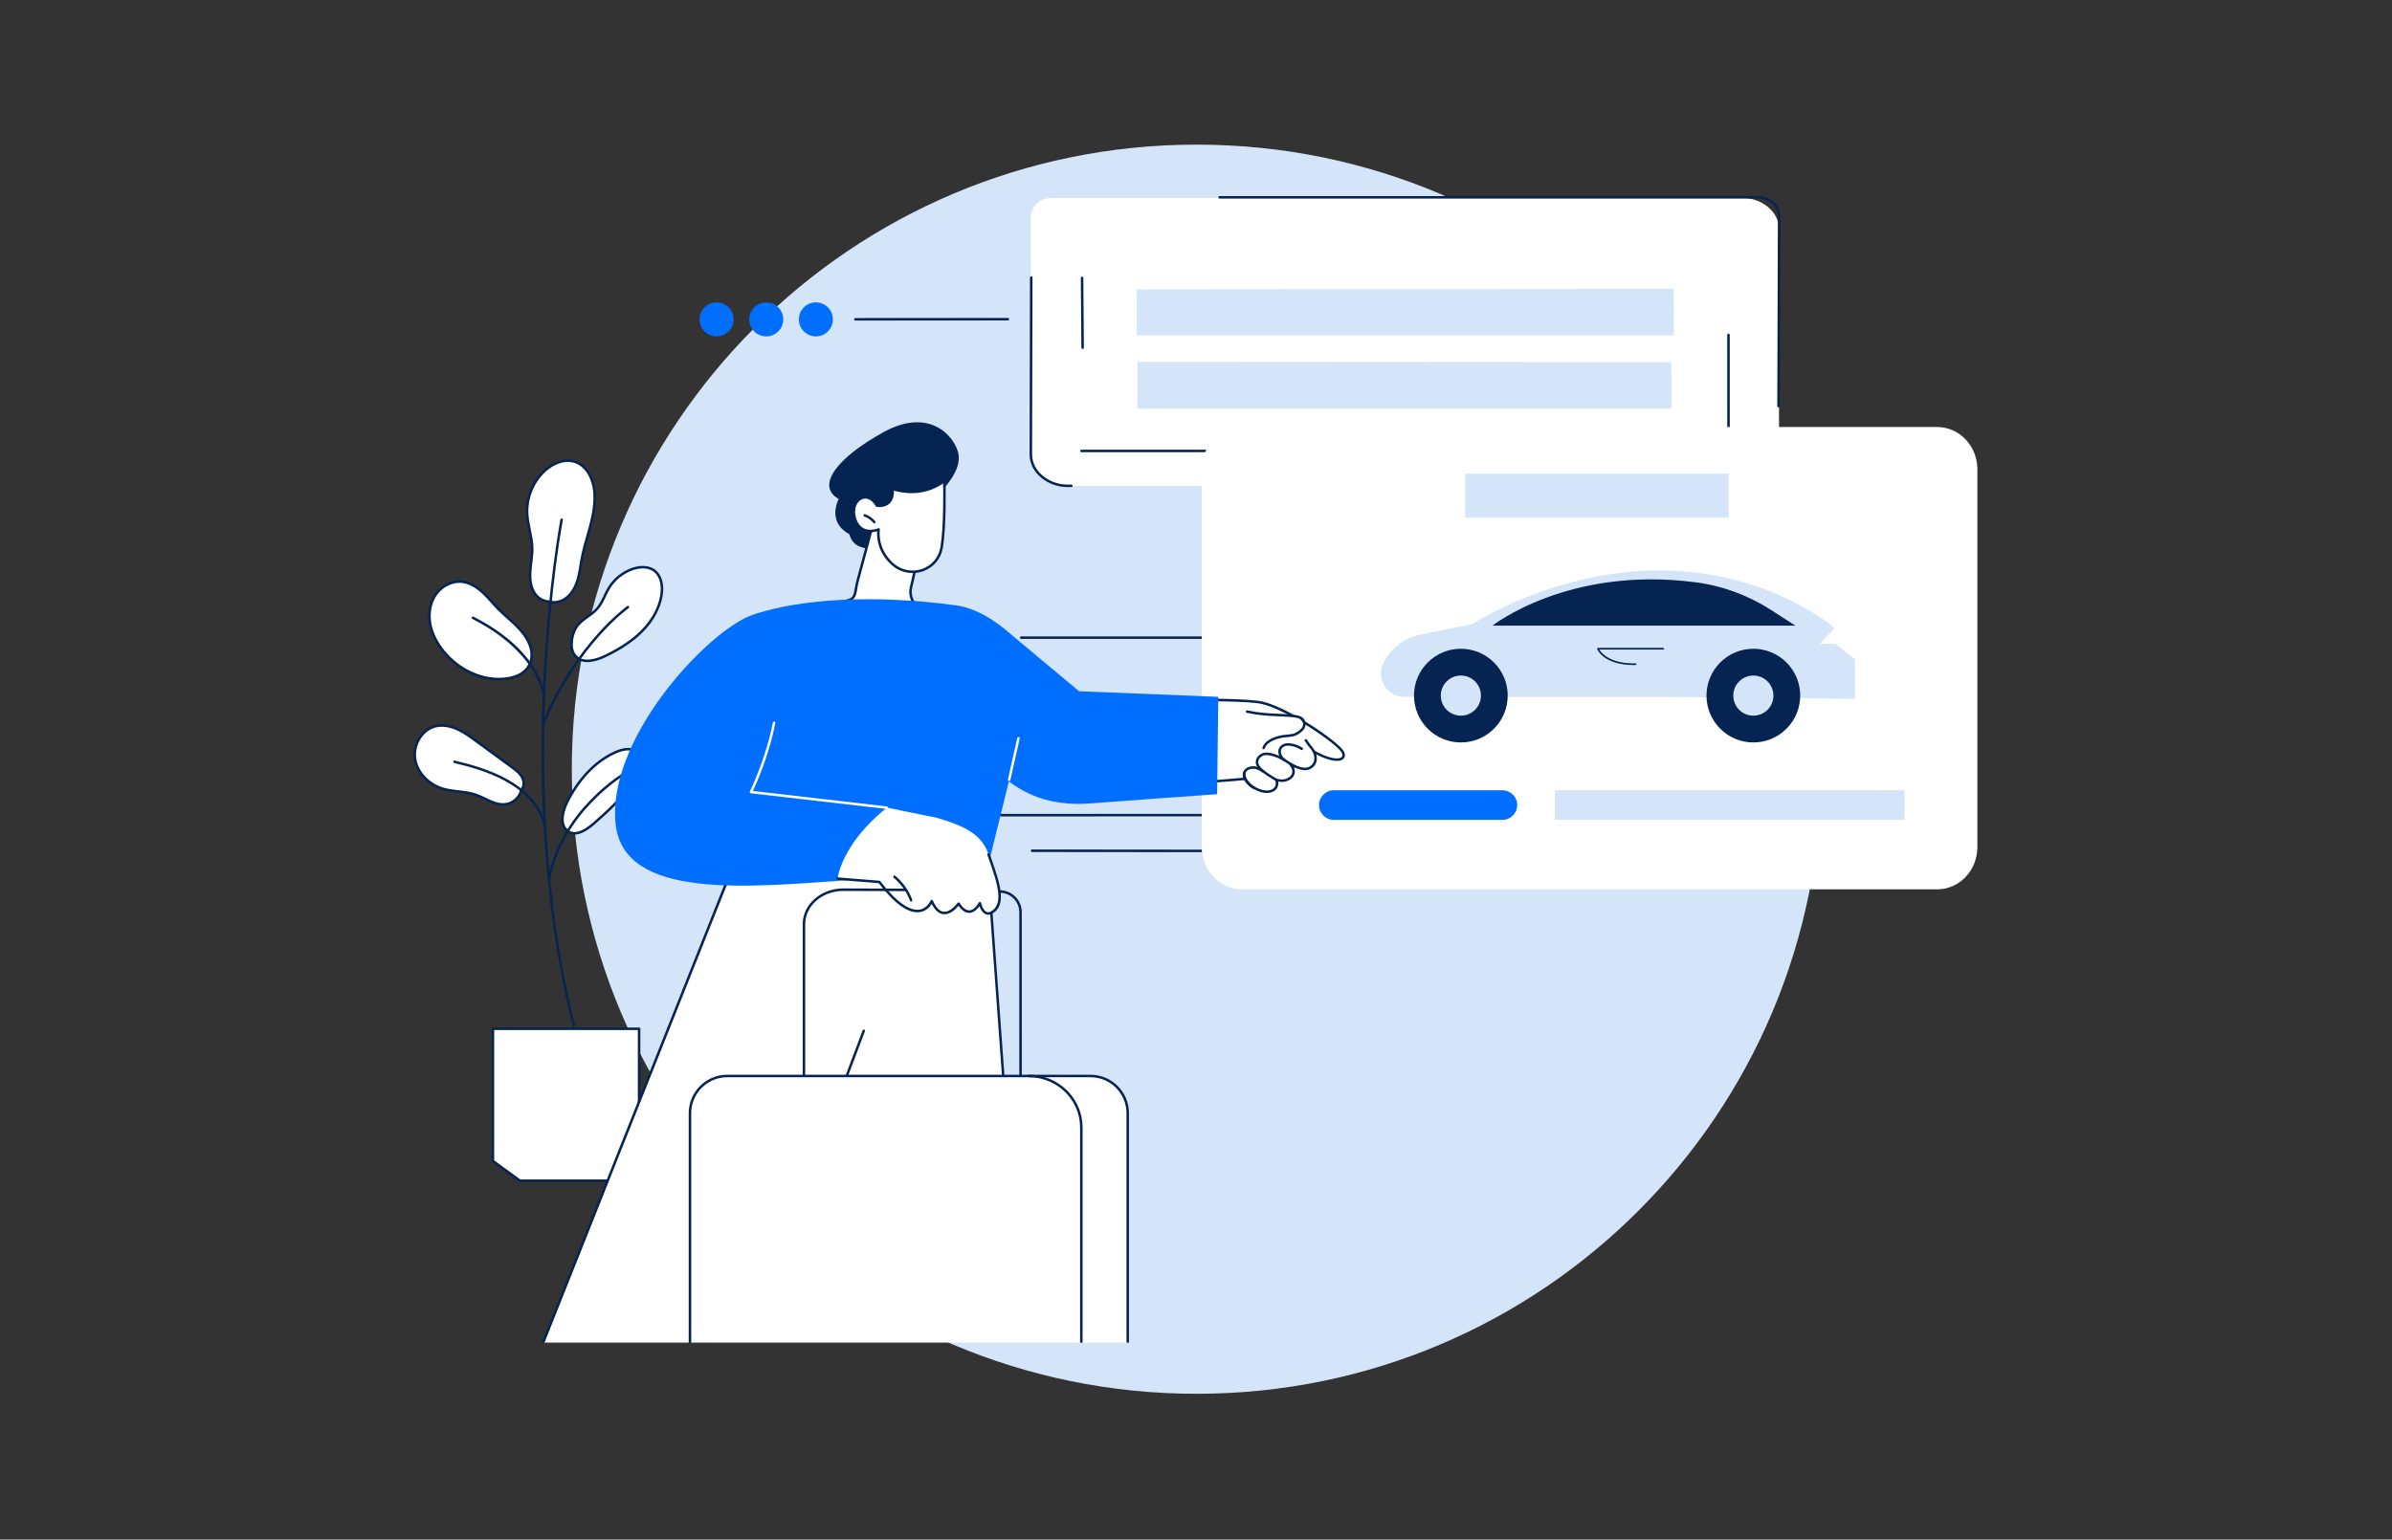 <?xml version="1.0" encoding="UTF-8"?>
<svg xmlns="http://www.w3.org/2000/svg" width="2100" height="1352" viewBox="0 0 2100 1352" fill="none">
  <rect x="0" y="0" width="2100" height="1352" fill="#333333" stroke="none"/>
  <path d="M1050.5 1224C1353.43 1224 1599 978.428 1599 675.5C1599 372.572 1353.43 127 1050.5 127C747.572 127 502 372.572 502 675.5C502 978.428 747.572 1224 1050.5 1224Z" fill="#D4E4F9"></path>
  <path d="M561.091 903.518H432.778V1019.68L456.464 1036.91H537.406L561.091 1019.68V903.518Z" fill="white"></path>
  <path d="M537.395 1037.96H456.453C456.222 1037.96 455.99 1037.88 455.803 1037.75L432.117 1020.51C431.831 1020.3 431.666 1019.97 431.666 1019.62V903.468C431.666 902.862 432.161 902.366 432.768 902.366H561.081C561.687 902.366 562.183 902.862 562.183 903.468V1019.62C562.183 1019.97 562.018 1020.3 561.731 1020.51L538.046 1037.75C537.858 1037.88 537.627 1037.96 537.395 1037.96ZM456.817 1035.75H537.043L559.979 1019.06V904.57H433.87V1019.06L456.806 1035.75H456.817Z" fill="#052451"></path>
  <path d="M521.867 431.955C520.875 420.779 515.122 408.822 504.398 405.504C495.151 402.639 485.022 407.157 477.968 413.77C467.762 423.347 462.064 437.543 462.814 451.517C463.354 461.546 467.024 471.234 467.255 481.274C467.421 488.306 465.889 495.271 465.492 502.291C465.095 509.312 465.988 516.828 470.341 522.361C473.031 525.777 477.34 528.07 481.595 528.356C486.444 529.844 492.142 528.709 496.396 525.744C501.819 521.964 505.159 515.803 507.065 509.477C508.983 503.151 509.655 496.527 510.901 490.036C514.648 470.595 523.62 451.683 521.867 431.955Z" fill="white"></path>
  <path d="M486.085 530.039C484.476 530.039 482.889 529.819 481.39 529.378C476.86 529.036 472.308 526.589 469.465 522.975C465.585 518.037 463.877 511.039 464.384 502.167C464.549 499.323 464.891 496.458 465.232 493.681C465.728 489.592 466.246 485.371 466.147 481.238C466.026 476.08 464.957 470.889 463.921 465.863C462.962 461.201 461.97 456.385 461.705 451.525C460.923 437.176 466.72 422.749 477.202 412.918C483.804 406.724 494.495 401.236 504.712 404.399C516.703 408.113 522.026 421.481 522.952 431.808C524.143 445.232 520.406 458.424 516.78 471.187C515.017 477.402 513.198 483.828 511.964 490.187C511.567 492.226 511.225 494.32 510.895 496.337C510.167 500.767 509.418 505.341 508.095 509.738C505.803 517.299 501.967 523.129 496.997 526.6C493.745 528.86 489.843 530.061 486.063 530.061L486.085 530.039ZM498.518 405.644C491.001 405.644 483.66 409.865 478.723 414.494C468.704 423.884 463.171 437.671 463.921 451.382C464.174 456.077 465.155 460.816 466.092 465.4C467.15 470.525 468.23 475.815 468.363 481.172C468.462 485.47 467.933 489.779 467.426 493.934C467.095 496.667 466.742 499.5 466.588 502.277C466.114 510.598 467.668 517.1 471.206 521.597C473.697 524.771 477.709 526.898 481.677 527.174C481.765 527.174 481.842 527.196 481.93 527.218C486.339 528.573 491.651 527.636 495.773 524.76C501.537 520.748 504.524 514.014 506.023 509.077C507.313 504.823 508.051 500.315 508.756 495.962C509.087 493.923 509.44 491.818 509.837 489.746C511.082 483.288 512.912 476.818 514.697 470.558C518.268 457.994 521.949 445 520.792 431.974C519.932 422.33 515.05 409.865 504.094 406.482C502.254 405.909 500.391 405.655 498.54 405.655L498.518 405.644Z" fill="#052451"></path>
  <path d="M503.837 901.991C503.341 901.991 502.9 901.661 502.768 901.154C474.663 789.709 473.23 674.671 476.966 597.799C481.022 514.502 491.857 456.795 491.967 456.222C492.077 455.627 492.661 455.23 493.256 455.341C493.852 455.451 494.248 456.035 494.138 456.63C494.028 457.203 483.216 514.788 479.171 597.942C475.434 674.66 476.878 789.444 504.906 900.614C505.049 901.209 504.697 901.804 504.102 901.947C504.013 901.969 503.925 901.98 503.826 901.98L503.837 901.991Z" fill="#052451"></path>
  <path d="M574.545 501.235C569.2 497.201 561.661 497.532 555.323 499.692C546.716 502.635 539.21 508.696 534.515 516.477C530.977 522.351 528.96 529.184 524.474 534.375C519.47 540.172 511.898 543.313 507.071 549.254C502.255 555.183 499.455 568.122 504.283 574.966C510.763 584.135 524.176 579.694 532.145 575.759C543.354 570.227 554.199 563.68 563.083 554.896C571.966 546.113 578.799 534.893 580.75 522.561C581.974 514.868 580.75 505.919 574.545 501.235Z" fill="white"></path>
  <path d="M515.611 581.463C510.916 581.463 506.474 579.942 503.377 575.567C497.943 567.874 501.426 554.417 506.21 548.521C508.789 545.347 512.117 542.944 515.335 540.63C518.267 538.514 521.298 536.332 523.635 533.621C526.324 530.513 528.076 526.821 529.928 522.919C531.041 520.572 532.198 518.147 533.565 515.877C538.36 507.919 546.163 501.626 554.958 498.618C562.827 495.929 570.201 496.546 575.205 500.315C580.903 504.613 583.383 512.978 581.84 522.699C579.481 537.555 570.763 548.808 563.852 555.641C556.071 563.344 546.152 570.034 532.628 576.713C528.176 578.906 521.695 581.463 515.611 581.463ZM564.37 499.169C560.755 499.169 557.482 500.084 555.685 500.701C547.375 503.544 540.002 509.495 535.472 517.012C534.16 519.194 533.025 521.564 531.934 523.867C530.093 527.735 528.198 531.725 525.31 535.064C522.797 537.974 519.667 540.233 516.636 542.415C513.385 544.752 510.321 546.967 507.929 549.91C503.631 555.2 500.589 567.775 505.185 574.288C511.335 583.006 524.417 578.311 531.658 574.729C544.961 568.161 554.704 561.603 562.309 554.065C568.977 547.463 577.409 536.596 579.668 522.335C581.079 513.441 578.919 505.859 573.882 502.056C570.961 499.852 567.533 499.158 564.37 499.158V499.169Z" fill="#052451"></path>
  <path d="M477.428 635.511C477.285 635.511 477.142 635.489 477.009 635.423C476.447 635.191 476.183 634.541 476.414 633.979C505.203 564.822 550.204 532.552 550.656 532.233C551.152 531.88 551.835 532.001 552.188 532.497C552.54 532.993 552.419 533.687 551.923 534.029C551.471 534.349 506.977 566.288 478.442 634.817C478.266 635.235 477.858 635.5 477.428 635.5V635.511Z" fill="#052451"></path>
  <path d="M497.517 705.256C506.577 686.652 520.608 669.79 539.388 661.094C543.235 659.309 547.357 657.865 551.589 657.942C555.833 658.009 560.219 659.827 562.512 663.398C566.557 669.68 562.732 677.957 558.434 684.073C548.051 698.864 534.859 711.45 521.225 723.308C515.857 727.981 506.191 735.2 498.818 730.141C490.673 724.565 494.068 712.331 497.506 705.267L497.517 705.256Z" fill="white"></path>
  <path d="M504.442 732.925C502.16 732.925 500.077 732.285 498.214 731.007C490.213 725.53 492.109 713.847 496.539 704.733C506.69 683.881 521.757 668.011 538.939 660.053C542.301 658.488 546.787 656.703 551.625 656.791C556.618 656.879 561.148 659.161 563.462 662.743C567.915 669.675 563.694 678.481 559.362 684.652C548.407 700.258 534.31 713.351 521.977 724.086C515.232 729.96 509.357 732.914 504.442 732.914V732.925ZM498.523 705.703C497.134 708.568 490.632 723.138 499.46 729.189C504.398 732.572 511.484 730.302 520.522 722.433C532.756 711.775 546.72 698.804 557.544 683.396C561.489 677.786 565.391 669.851 561.599 663.944C559.682 660.968 555.846 659.073 551.581 658.995C548.175 658.94 544.538 659.877 539.854 662.048C523.123 669.796 508.443 685.303 498.512 705.692L498.523 705.703Z" fill="#052451"></path>
  <path d="M481.957 773.941C481.891 773.941 481.836 773.941 481.77 773.919C481.174 773.82 480.767 773.247 480.877 772.641C491.557 711.309 548.042 678.168 548.616 677.838C549.145 677.529 549.817 677.716 550.125 678.245C550.434 678.774 550.247 679.447 549.718 679.755C549.156 680.075 493.541 712.73 483.048 773.026C482.96 773.566 482.486 773.941 481.968 773.941H481.957Z" fill="#052451"></path>
  <path d="M458.577 683.128C456.659 679.193 452.989 676.449 449.462 673.87C438.804 666.067 428.135 658.264 417.477 650.461C412.253 646.637 406.974 642.78 401.044 640.19C395.115 637.589 388.392 636.321 382.109 637.886C369.919 640.917 362.27 654.859 364.497 667.213C366.723 679.568 377.282 689.454 389.372 692.893C398.531 695.494 408.44 694.865 417.455 697.929C426.416 700.982 434.814 707.683 444.172 706.283C449.726 705.457 454.708 701.522 456.813 696.32C457.133 695.527 457.375 694.7 457.563 693.862C460.076 691.173 460.252 686.566 458.577 683.139V683.128Z" fill="white"></path>
  <path d="M441.617 707.523C435.897 707.523 430.519 704.955 425.305 702.464C422.627 701.186 419.861 699.863 417.105 698.926C412.399 697.328 407.307 696.733 402.381 696.171C397.983 695.664 393.431 695.146 389.078 693.901C375.918 690.165 365.613 679.496 363.419 667.362C360.984 653.872 369.426 639.854 381.847 636.768C389.353 634.905 396.671 637.021 401.488 639.137C407.55 641.793 412.928 645.728 418.13 649.53L450.115 672.939C453.576 675.474 457.488 678.339 459.571 682.604C461.5 686.572 461.07 691.443 458.58 694.342C458.381 695.168 458.139 695.951 457.841 696.678C455.593 702.255 450.291 706.432 444.34 707.314C443.425 707.446 442.51 707.512 441.617 707.512V707.523ZM387.865 638.244C386.069 638.244 384.228 638.443 382.387 638.895C371.245 641.672 363.397 654.787 365.602 666.965C367.641 678.295 377.329 688.269 389.684 691.774C393.861 692.964 398.325 693.471 402.634 693.967C407.682 694.551 412.895 695.146 417.822 696.821C420.698 697.802 423.52 699.147 426.253 700.458C432.26 703.324 437.925 706.035 444.02 705.131C449.211 704.36 453.84 700.712 455.802 695.841C456.089 695.146 456.32 694.375 456.497 693.559C456.541 693.361 456.629 693.184 456.772 693.041C458.822 690.859 459.175 686.781 457.599 683.552C455.758 679.772 452.077 677.072 448.825 674.691L416.841 651.282C411.738 647.546 406.47 643.689 400.617 641.132C397.322 639.688 392.781 638.233 387.876 638.233L387.865 638.244Z" fill="#052451"></path>
  <path d="M478.285 726.204C477.789 726.204 477.337 725.862 477.216 725.355C471.143 699.588 445.948 681.282 402.336 670.966C398.302 670.008 397.971 669.931 397.949 668.928C397.949 668.321 398.423 667.814 399.04 667.814H399.051C399.305 667.814 399.547 667.903 399.735 668.046C400.165 668.189 401.465 668.498 402.843 668.828C447.326 679.353 473.072 698.211 479.366 724.86C479.509 725.455 479.134 726.05 478.55 726.182C478.462 726.204 478.385 726.215 478.296 726.215L478.285 726.204Z" fill="#052451"></path>
  <path d="M466.265 570.259C464.535 562.721 459.796 556.196 454.406 550.642C449.005 545.098 442.877 540.315 437.444 534.793C432.672 529.944 428.472 524.555 423.435 519.981C418.399 515.407 412.315 511.627 405.547 510.911C396.587 509.974 387.527 514.856 382.446 522.285C377.354 529.724 375.999 539.334 377.674 548.184C379.349 557.034 383.835 565.178 389.522 572.166C402.836 588.543 424.284 598.925 445.17 595.839C466.387 592.709 467.996 577.776 466.254 570.226L466.265 570.259Z" fill="white"></path>
  <path d="M437.925 597.43C419.938 597.43 401.257 588.261 388.703 572.82C382.255 564.896 378.188 556.652 376.623 548.343C374.794 538.633 376.59 528.89 381.572 521.616C387.149 513.461 396.616 508.81 405.698 509.769C411.859 510.419 418.086 513.56 424.203 519.115C427.256 521.881 430.034 524.989 432.723 527.976C434.509 529.97 436.36 532.031 438.256 533.96C440.89 536.638 443.745 539.184 446.511 541.664C449.421 544.265 452.441 546.954 455.218 549.819C461.842 556.63 465.821 563.221 467.364 569.955C467.86 572.126 469.127 579.753 464.41 586.663C460.663 592.151 454.259 595.59 445.365 596.901C442.907 597.265 440.427 597.441 437.925 597.441V597.43ZM403.417 511.852C395.856 511.852 388.02 516.095 383.391 522.862C378.739 529.662 377.064 538.798 378.784 547.935C380.283 555.881 384.195 563.794 390.4 571.432C404.221 588.426 425.658 597.563 445.034 594.719C453.289 593.507 459.197 590.377 462.581 585.417C466.791 579.246 465.656 572.402 465.204 570.451C463.749 564.125 459.957 557.876 453.62 551.362C450.898 548.563 447.911 545.896 445.023 543.317C442.235 540.826 439.347 538.247 436.658 535.514C434.718 533.541 432.855 531.469 431.048 529.452C428.403 526.499 425.658 523.435 422.693 520.746C416.929 515.511 411.121 512.557 405.434 511.962C404.75 511.885 404.067 511.852 403.384 511.852H403.417Z" fill="#052451"></path>
  <path d="M477.041 608.072C476.567 608.072 476.126 607.763 475.983 607.279C468.918 583.01 447.768 560.692 416.444 544.447C414.428 543.4 414.306 543.345 414.163 542.805C414.086 542.508 414.13 542.177 414.306 541.913C414.637 541.406 415.32 541.251 415.827 541.582C415.893 541.626 415.948 541.67 416.004 541.714C416.235 541.846 416.83 542.155 417.458 542.486C449.796 559.249 470.759 581.445 478.099 606.661C478.264 607.245 477.934 607.863 477.35 608.028C477.25 608.061 477.14 608.072 477.041 608.072Z" fill="#052451"></path>
  <path d="M1561.54 244.049L1561.96 409.729C1561.96 419.317 1553.93 426.712 1543.25 426.712H937.057C921.032 426.712 904.609 415.052 905.006 398.322L905.37 243.817L1561.53 244.049H1561.54Z" fill="white"></path>
  <path d="M905.418 356.479L904.999 190.8C904.999 181.211 913.023 173.816 923.703 173.816H1529.9C1545.93 173.816 1562.35 185.477 1561.95 202.207L1561.59 356.711L905.429 356.479H905.418Z" fill="white"></path>
  <path d="M940.595 427.745H937.057C927.568 427.745 918.078 423.833 911.675 417.275C906.417 411.897 903.728 405.317 903.893 398.231L904.257 243.759C904.257 243.153 904.753 242.657 905.359 242.657C905.966 242.657 906.462 243.153 906.462 243.759L906.098 398.264C905.943 404.766 908.423 410.795 913.251 415.743C919.246 421.882 928.141 425.552 937.057 425.552H940.595C941.201 425.552 941.697 426.048 941.697 426.654C941.697 427.26 941.201 427.756 940.595 427.756V427.745Z" fill="#052451"></path>
  <path d="M1543.24 172.178H1070.77C1070.16 172.178 1069.66 172.674 1069.66 173.28C1069.66 173.887 1070.16 174.383 1070.77 174.383H1543.24C1553.27 174.383 1560.84 181.205 1560.84 190.264L1560.32 356.682C1560.32 357.288 1560.81 357.784 1561.42 357.784C1562.03 357.784 1562.53 357.288 1562.53 356.682L1563.04 190.253C1563.04 179.937 1554.53 172.167 1543.24 172.167V172.178Z" fill="#052451"></path>
  <path d="M950.469 306.451C949.863 306.451 949.367 305.967 949.367 305.36L948.882 244.105C948.882 243.499 949.367 243.003 949.973 242.992C950.579 242.992 951.075 243.477 951.075 244.083L951.56 305.338C951.56 305.945 951.075 306.44 950.469 306.451Z" fill="#052451"></path>
  <path d="M1230.02 397.119H949.408C948.802 397.119 948.306 396.623 948.306 396.017C948.306 395.411 948.802 394.915 949.408 394.915H1230.02C1230.62 394.915 1231.12 395.411 1231.12 396.017C1231.12 396.623 1230.62 397.119 1230.02 397.119Z" fill="#052451"></path>
  <path d="M1517.52 397.119H1485.19C1484.58 397.119 1484.09 396.623 1484.09 396.017C1484.09 395.411 1484.58 394.915 1485.19 394.915H1516.41L1516.38 294.127C1516.38 293.521 1516.88 293.025 1517.48 293.025C1518.09 293.025 1518.59 293.521 1518.59 294.127L1518.62 396.017C1518.62 396.315 1518.5 396.59 1518.3 396.8C1518.09 397.009 1517.81 397.119 1517.52 397.119Z" fill="#052451"></path>
  <path d="M1467.49 358.824H998.526L998.559 317.716L1467.24 318.024L1467.49 358.824Z" fill="#D4E4F9"></path>
  <path d="M1469.55 294.49H998.063L997.788 254.098L1469.3 253.69L1469.55 294.49Z" fill="#D4E4F9"></path>
  <path d="M1734.9 561.123L896.549 561.057C895.943 561.057 895.447 560.561 895.447 559.955C895.447 559.348 895.943 558.853 896.549 558.853L1734.9 558.919C1735.51 558.919 1736.01 559.415 1736.01 560.021C1736.01 560.627 1735.51 561.123 1734.9 561.123Z" fill="#052451"></path>
  <path d="M878.727 716.959C878.12 716.959 877.625 716.463 877.625 715.857C877.625 715.251 878.12 714.755 878.727 714.755L1735.33 714.557C1735.94 714.557 1736.44 715.053 1736.44 715.659C1736.44 716.265 1735.94 716.761 1735.33 716.761L878.727 716.959Z" fill="#052451"></path>
  <path d="M1734.95 749.001L906.049 748.215C905.472 748.215 905 747.717 905 747.108C905 746.499 905.472 746.001 906.049 746.001L1734.95 746.787C1735.53 746.787 1736 747.285 1736 747.894C1736 748.503 1735.53 749.001 1734.95 749.001Z" fill="#052451"></path>
  <path d="M1700.72 375.001H1090.28C1070.79 375.001 1055 391.636 1055 412.157V743.844C1055 764.365 1070.79 781.001 1090.28 781.001H1700.72C1720.21 781.001 1736 764.365 1736 743.844V412.157C1736 391.636 1720.21 375.001 1700.72 375.001Z" fill="white"></path>
  <path d="M1517.69 416.001H1286.34V454.558H1517.69V416.001Z" fill="#D4E4F9"></path>
  <path d="M1319 694.001H1171C1163.82 694.001 1158 699.821 1158 707.001C1158 714.181 1163.82 720.001 1171 720.001H1319C1326.18 720.001 1332 714.181 1332 707.001C1332 699.821 1326.18 694.001 1319 694.001Z" fill="#006FFF"></path>
  <path d="M1672 694.001H1365V720.001H1672V694.001Z" fill="#D4E4F9"></path>
  <path d="M629.134 295.411C637.382 295.411 644.069 288.725 644.069 280.477C644.069 272.23 637.382 265.544 629.134 265.544C620.887 265.544 614.2 272.23 614.2 280.477C614.2 288.725 620.887 295.411 629.134 295.411Z" fill="#006FFF"></path>
  <path d="M672.691 295.411C680.939 295.411 687.625 288.725 687.625 280.477C687.625 272.23 680.939 265.544 672.691 265.544C664.443 265.544 657.756 272.23 657.756 280.477C657.756 288.725 664.443 295.411 672.691 295.411Z" fill="#006FFF"></path>
  <path d="M716.285 295.411C724.533 295.411 731.22 288.725 731.22 280.477C731.22 272.23 724.533 265.544 716.285 265.544C708.037 265.544 701.351 272.23 701.351 280.477C701.351 288.725 708.037 295.411 716.285 295.411Z" fill="#006FFF"></path>
  <path d="M750.989 281.51C750.383 281.51 749.887 281.014 749.887 280.408C749.887 279.802 750.383 279.306 750.989 279.306L884.846 279.207C885.452 279.207 885.948 279.703 885.948 280.309C885.948 280.915 885.452 281.411 884.846 281.411L750.989 281.51Z" fill="#052451"></path>
  <mask id="mask0_43_4533" style="mask-type:luminance" maskUnits="userSpaceOnUse" x="468" y="345" width="726" height="835">
    <path d="M1193.87 345.001H468V1179.06H1193.87V345.001Z" fill="white"></path>
  </mask>
  <g mask="url(#mask0_43_4533)">
    <path d="M827.094 430.42C827.094 430.42 845.026 413.106 841.246 397.698C837.465 382.291 815.466 357.637 775.701 379.481C735.946 401.313 715.39 426.353 736.342 438.234C736.342 438.234 725.288 458.281 745.777 469.159C745.777 469.159 747.695 483.795 768.217 481.426C788.728 479.056 827.094 430.42 827.094 430.42Z" fill="#052451"></path>
    <path d="M799.777 515.896L806.853 485.192C806.853 485.192 779.056 451.081 766.811 458.466L752.858 510.253C750.522 518.905 752.009 526.267 743.49 527.303L812.033 535.591C803.304 533.96 797.705 524.945 799.788 515.896H799.777Z" fill="white"></path>
    <path d="M812.023 536.774C812.023 536.774 811.934 536.774 811.89 536.774L743.347 528.486C742.796 528.42 742.377 527.946 742.377 527.395C742.377 526.844 742.796 526.37 743.347 526.304C748.957 525.62 749.541 522.083 750.533 516.23C750.842 514.357 751.205 512.241 751.79 510.059L765.743 458.271C765.82 457.995 765.997 457.764 766.239 457.609C779.156 449.817 806.556 483.156 807.713 484.578C807.933 484.842 808.011 485.195 807.934 485.526L800.858 516.23C799.899 520.385 800.671 524.794 802.985 528.32C805.167 531.649 808.452 533.886 812.243 534.591C812.827 534.702 813.224 535.253 813.125 535.848C813.037 536.388 812.574 536.785 812.034 536.785L812.023 536.774ZM748.296 526.855L805.002 533.71C803.514 532.575 802.202 531.164 801.133 529.522C798.499 525.499 797.617 520.473 798.709 515.734L805.663 485.559C797.915 476.158 777.161 454.512 767.76 459.296L753.928 510.632C753.366 512.704 753.035 514.676 752.716 516.594C751.999 520.87 751.349 524.728 748.307 526.866L748.296 526.855Z" fill="#052451"></path>
    <path d="M769.77 444.128C769.77 444.128 784.947 446.949 783.635 429.337C783.635 429.337 807.133 438.871 829.011 422.526C829.011 422.526 830.058 460.274 826.675 480.74C823.291 501.206 798.493 509.086 783.36 495.276C768.216 481.467 771.379 464.957 771.379 464.957C771.379 464.957 755.806 471.835 750.571 455.645C745.325 439.455 761.383 429.018 769.77 444.128Z" fill="white"></path>
    <path d="M801.19 503.237C794.434 503.237 787.799 500.746 782.63 496.04C770.011 484.523 769.713 471.331 770.088 466.536C767.519 467.319 762.538 468.3 757.865 466.206C753.985 464.475 751.186 461.015 749.543 455.923C746.457 446.39 750.48 438.774 755.848 436.438C759.838 434.708 766.021 435.424 770.484 443.05C771.939 443.205 776.315 443.403 779.346 440.681C781.869 438.411 782.95 434.597 782.564 429.362C782.531 428.988 782.707 428.613 783.016 428.392C783.324 428.172 783.721 428.117 784.074 428.26C784.305 428.348 807.285 437.353 828.381 421.592C828.711 421.35 829.152 421.306 829.516 421.482C829.89 421.659 830.122 422.033 830.133 422.441C830.133 422.816 831.147 460.53 827.786 480.875C826.165 490.684 819.596 498.475 810.206 501.727C807.263 502.752 804.221 503.248 801.201 503.248L801.19 503.237ZM771.399 463.803C771.641 463.803 771.884 463.88 772.082 464.046C772.402 464.299 772.556 464.707 772.479 465.115C772.446 465.269 769.647 481.205 784.118 494.42C790.984 500.68 800.694 502.685 809.479 499.644C818.086 496.657 824.126 489.504 825.614 480.511C828.491 463.12 828.138 432.768 827.984 424.579C809.644 437.143 790.4 432.58 784.846 430.839C784.945 435.975 783.589 439.832 780.811 442.323C776.326 446.335 769.878 445.189 769.603 445.145C769.283 445.089 768.997 444.88 768.842 444.593C765.084 437.827 760.124 436.978 756.741 438.455C752.266 440.394 748.97 446.941 751.659 455.24C753.103 459.703 755.495 462.701 758.768 464.178C764.4 466.713 770.903 463.913 770.969 463.891C771.113 463.825 771.256 463.803 771.41 463.803H771.399Z" fill="#052451"></path>
    <path d="M767.61 459.607C767.291 459.607 766.971 459.464 766.75 459.199C764.7 456.676 761.879 454.703 758.804 453.634C758.231 453.435 757.922 452.807 758.121 452.234C758.319 451.661 758.958 451.352 759.52 451.562C763.025 452.785 766.111 454.945 768.448 457.822C768.834 458.296 768.757 458.99 768.294 459.376C768.084 459.541 767.842 459.618 767.599 459.618L767.61 459.607Z" fill="#052451"></path>
    <path d="M866.717 752.07L920.998 1496.07C921.593 1504.3 925.131 1512.12 931.061 1518.33L964.17 1553.02C969.901 1559.02 965.239 1568.4 956.532 1568.4H738.426C721.585 1568.4 708.084 1555.66 708.602 1540.25L726.964 988.306L535.067 1549.25C531.166 1560.64 519.637 1568.4 506.587 1568.4H278.706C268.654 1568.4 264.73 1556.44 273.117 1551.37L334.871 1514.02C342.168 1509.61 347.734 1503.19 350.765 1495.68L642.968 762.121L866.728 752.048L866.717 752.07Z" fill="white"></path>
    <path d="M956.541 1569.45H738.435C729.596 1569.45 721.164 1565.97 715.29 1559.9C710.021 1554.46 707.255 1547.45 707.497 1540.16L725.606 995.599L536.101 1549.55C532.034 1561.45 520.164 1569.44 506.574 1569.44H278.692C272.675 1569.44 268.883 1565.52 267.803 1561.63C266.591 1557.27 268.442 1552.85 272.531 1550.37L334.285 1513.02C341.427 1508.7 346.761 1502.55 349.726 1495.22L641.919 761.666C642.084 761.258 642.459 760.993 642.889 760.971L866.638 750.898C867.233 750.865 867.74 751.328 867.784 751.923L922.065 1495.92C922.649 1503.85 926.11 1511.52 931.83 1517.5L964.939 1552.18C967.794 1555.17 968.543 1559.16 966.967 1562.85C965.259 1566.85 961.148 1569.43 956.507 1569.43L956.541 1569.45ZM726.972 987.157C727.038 987.157 727.105 987.157 727.171 987.179C727.711 987.278 728.097 987.752 728.075 988.303L709.713 1540.25C709.492 1546.93 712.038 1553.36 716.877 1558.38C722.332 1564.02 730.191 1567.26 738.435 1567.26H956.541C960.365 1567.26 963.595 1565.26 964.972 1562.02C966.196 1559.16 965.601 1556.06 963.374 1553.73L930.265 1519.04C924.192 1512.69 920.511 1504.54 919.894 1496.1L865.69 753.168L643.716 763.154L351.776 1496.05C348.624 1503.84 342.97 1510.36 335.431 1514.92L273.677 1552.27C269.765 1554.64 269.181 1558.36 269.93 1561.06C270.724 1563.91 273.501 1567.25 278.703 1567.25H506.585C519.227 1567.25 530.26 1559.86 534.018 1548.85L725.914 987.906C726.069 987.454 726.499 987.157 726.962 987.157H726.972Z" fill="#052451"></path>
    <path d="M726.968 989.369C726.836 989.369 726.704 989.347 726.583 989.303C726.01 989.082 725.723 988.454 725.943 987.881L757.311 904.848C757.531 904.275 758.159 903.989 758.733 904.209C759.306 904.43 759.592 905.058 759.372 905.631L728.005 988.664C727.839 989.104 727.42 989.38 726.968 989.38V989.369Z" fill="#052451"></path>
    <path d="M945.412 616.354C945.412 616.354 1085.74 611.924 1108.28 617.214C1130.82 622.504 1174.12 652.228 1178.67 660.086C1183.22 667.944 1171.98 672.551 1145.84 655.512C1145.84 655.512 1145.64 668.363 1127.95 678.822C1118.57 684.365 980.835 691.694 980.835 691.694L945.412 616.343V616.354Z" fill="white"></path>
    <path d="M980.827 692.773C980.398 692.773 980.012 692.531 979.824 692.145L944.401 616.794C944.247 616.463 944.269 616.066 944.456 615.747C944.655 615.427 944.985 615.229 945.36 615.218C951.091 615.042 1086.09 610.842 1108.5 616.111C1131.55 621.522 1174.81 651.235 1179.59 659.512C1181.19 662.278 1181.1 664.813 1179.36 666.466C1175.93 669.717 1165.35 669.199 1146.7 657.362C1145.96 661.429 1142.72 671.326 1128.49 679.746C1118.99 685.367 986.515 692.476 980.871 692.773C980.849 692.773 980.827 692.773 980.816 692.773H980.827ZM947.123 617.378L981.511 690.536C1029.27 687.99 1120.18 682.116 1127.38 677.851C1144.26 667.865 1144.72 655.588 1144.72 655.467C1144.72 655.07 1144.95 654.706 1145.3 654.519C1145.65 654.332 1146.08 654.354 1146.42 654.574C1166.24 667.502 1175.64 666.973 1177.85 664.879C1179.15 663.644 1178.31 661.683 1177.69 660.625C1173.15 652.789 1130.05 623.451 1108.01 618.271C1087.2 613.377 963.06 616.915 947.112 617.389L947.123 617.378Z" fill="#052451"></path>
    <path d="M1146.4 650.181L1149.34 654.479C1160.15 665.919 1153.38 674.78 1146.53 675.298C1140.41 675.772 1132.63 670.724 1132.63 670.724C1139.63 679.31 1132.94 684.313 1128.04 685.382C1124.67 686.121 1120.46 684.952 1120.46 684.952C1123.78 692.832 1114.26 700.558 1099.21 690.738C1099.21 690.738 1091.87 685.47 1092.27 679.111L1146.4 650.17V650.181Z" fill="white"></path>
    <path d="M1112.19 696.415C1108.52 696.415 1103.92 695.092 1098.6 691.621C1098.23 691.367 1090.73 685.89 1091.16 679.002C1091.19 678.396 1091.69 677.933 1092.33 677.966C1092.93 677.999 1093.4 678.528 1093.36 679.134C1093.01 684.799 1099.79 689.747 1099.85 689.802C1108.63 695.533 1115.1 694.784 1117.96 692.403C1120.03 690.673 1120.59 688.039 1119.45 685.339C1119.28 684.953 1119.36 684.501 1119.64 684.182C1119.91 683.862 1120.35 683.73 1120.76 683.851C1120.81 683.851 1124.76 684.942 1127.82 684.27C1130.37 683.708 1133.36 681.977 1134.27 679.365C1135.08 677.073 1134.24 674.384 1131.79 671.375C1131.45 670.956 1131.46 670.35 1131.83 669.942C1132.19 669.535 1132.8 669.457 1133.25 669.755C1133.33 669.799 1140.8 674.593 1146.46 674.152C1149.51 673.921 1152.28 671.849 1153.39 669.006C1154.93 665.016 1153.21 660.101 1148.56 655.174C1148.51 655.13 1148.48 655.086 1148.45 655.042L1145.51 650.744C1145.16 650.237 1145.28 649.553 1145.79 649.212C1146.3 648.87 1146.98 648.991 1147.32 649.498L1150.22 653.73C1157.27 661.214 1156.52 667.011 1155.45 669.799C1154.03 673.469 1150.58 676.037 1146.64 676.346C1142.96 676.632 1138.8 675.089 1135.87 673.69C1137.1 676.423 1136.9 678.594 1136.38 680.082C1135.11 683.73 1131.24 685.769 1128.31 686.408C1126.15 686.882 1123.73 686.639 1122.1 686.364C1122.68 689.306 1121.72 692.15 1119.41 694.079C1117.75 695.456 1115.33 696.393 1112.23 696.393L1112.19 696.415Z" fill="#052451"></path>
    <path d="M1143.97 634.427C1145.59 636.874 1144.97 637.712 1143.57 640.18C1142.2 642.616 1137.51 645.426 1134.73 645.647C1131.95 645.867 1132.07 646.154 1129.29 646.341C1122.13 646.826 1111.49 650.022 1109.36 656.966L1094.85 624.982C1110.77 625.996 1126.37 626.459 1137.27 628.961C1140.06 629.6 1142.36 631.981 1143.98 634.416L1143.97 634.427Z" fill="white"></path>
    <path d="M1109.36 658C1109.25 658 1109.14 657.989 1109.04 657.956C1108.45 657.78 1108.12 657.163 1108.31 656.579C1110.78 648.511 1123.07 645.591 1129.22 645.183C1131.89 645.006 1132.8 644.841 1135.27 644.367C1137.72 643.893 1142.07 640.785 1143.29 638.625C1144.49 636.509 1144.19 633.886 1142.54 632.255C1140.8 630.525 1137.96 630.139 1133.82 629.753C1129.23 629.324 1125.14 629.147 1121.18 628.971C1113.14 628.618 1105.54 628.288 1094.61 626.006C1094.01 625.885 1093.63 625.301 1093.76 624.706C1093.88 624.111 1094.46 623.725 1095.06 623.857C1105.82 626.094 1113.32 626.425 1121.28 626.778C1125.26 626.954 1129.37 627.13 1134.03 627.56C1137.96 627.924 1141.67 628.266 1144.11 630.69C1146.44 633.027 1146.91 636.73 1145.21 639.716C1143.67 642.439 1138.77 645.943 1135.69 646.538C1133.16 647.023 1132.16 647.2 1129.36 647.387C1122.83 647.828 1112.38 650.815 1110.42 657.24C1110.27 657.714 1109.83 658.022 1109.36 658.022V658Z" fill="#052451"></path>
    <path d="M1101.03 693.153C1100.84 693.153 1100.64 693.098 1100.46 692.998C1094.95 689.703 1089.94 684.082 1091.16 678.958C1092.22 674.538 1096.61 672.918 1100.05 672.885C1102.29 672.863 1104.56 673.138 1110.06 676.853C1110.57 677.194 1110.7 677.877 1110.36 678.384C1110.02 678.891 1109.34 679.024 1108.83 678.682C1103.85 675.321 1101.95 675.067 1100.07 675.089C1097.42 675.111 1094.07 676.279 1093.3 679.476C1092.49 682.859 1095.98 687.752 1101.59 691.103C1102.11 691.411 1102.28 692.095 1101.97 692.613C1101.77 692.954 1101.4 693.153 1101.03 693.153Z" fill="#052451"></path>
    <path d="M1120.89 686.168C1120.7 686.168 1120.52 686.124 1120.35 686.025C1109.35 679.798 1103.58 674.96 1102.7 671.224C1101.81 667.499 1103.46 664.126 1107.2 661.977C1110.2 660.258 1113.86 660.853 1117.05 661.668C1123.6 663.344 1127.67 666.066 1133.3 669.835L1133.83 670.188C1134.34 670.529 1134.47 671.213 1134.14 671.72C1133.8 672.227 1133.11 672.359 1132.61 672.028L1132.08 671.676C1126.42 667.895 1122.7 665.394 1116.51 663.807C1113.75 663.101 1110.62 662.561 1108.31 663.895C1106.27 665.063 1104.01 667.201 1104.84 670.728C1105.34 672.833 1108.62 676.855 1121.44 684.118C1121.97 684.416 1122.16 685.088 1121.86 685.617C1121.66 685.981 1121.29 686.179 1120.9 686.179L1120.89 686.168Z" fill="#052451"></path>
    <path d="M1127.43 668.459C1127.2 668.459 1126.98 668.393 1126.78 668.249C1124.55 666.607 1123.16 664.546 1122.52 661.967C1121.59 658.231 1123.19 655.09 1126.89 653.36C1130.97 651.453 1138.91 653.58 1143.48 656.666C1143.99 657.008 1144.12 657.691 1143.78 658.198C1143.44 658.705 1142.75 658.837 1142.25 658.496C1137.81 655.498 1130.8 653.977 1127.82 655.355C1125.91 656.247 1123.81 658.022 1124.66 661.438C1125.16 663.499 1126.29 665.141 1128.09 666.464C1128.58 666.828 1128.68 667.511 1128.32 668.007C1128.1 668.305 1127.77 668.459 1127.42 668.459H1127.43Z" fill="#052451"></path>
    <path d="M1068.56 697.472L1069.56 611.949L947.342 607.044L880.771 551.41L849.04 636.173L852.126 649.178C878.864 688.909 909.956 709.276 957.713 705.496C985.641 703.28 1068.57 697.472 1068.57 697.472H1068.56Z" fill="#006FFF"></path>
    <path d="M651.378 762.142L641.403 568.215C640.654 553.7 644.28 544.872 665.21 538.447C703.367 526.743 763.633 521.431 839.494 531.647C862.254 534.711 881.993 552.576 881.993 552.576L891.373 576.944C905.183 614.966 898.966 621.414 891.957 660.847L869.307 752.752L651.378 762.153V762.142Z" fill="#006FFF"></path>
    <path d="M655.502 542.188C615.196 560.803 532.986 650.955 540.437 723.375C547.358 790.636 656.163 779.241 748.568 772.606L778.646 709.268L659.359 695.481C659.359 695.481 717.322 573.797 655.502 542.188Z" fill="#006FFF"></path>
    <path d="M778.626 710.41C778.626 710.41 778.538 710.41 778.494 710.41L659.208 696.623C658.855 696.579 658.535 696.37 658.37 696.05C658.194 695.73 658.194 695.356 658.348 695.036C658.491 694.75 672.411 666.359 678.484 634.597C678.594 634.001 679.179 633.605 679.774 633.726C680.369 633.836 680.766 634.42 680.645 635.015C675.288 663.042 663.87 688.468 660.982 694.606L778.737 708.217C779.343 708.283 779.773 708.834 779.706 709.441C779.64 710.003 779.166 710.421 778.615 710.421L778.626 710.41Z" fill="white"></path>
    <path d="M778.654 709.253L822.234 718.114C846.646 725.355 861.713 732.298 867.896 750.306C875.379 772.084 885.1 795.735 868.678 802.105C868.678 802.105 862.837 803.737 860.247 793.068C860.247 793.068 851.893 809.556 841.576 793.509C841.576 793.509 827.766 813.424 818.012 791.283C818.012 791.283 806.495 819.508 771.997 774.476L735.339 771.522C735.339 771.522 738.525 741.214 778.654 709.253Z" fill="white"></path>
    <path d="M867.8 803.356C866.974 803.356 865.839 803.18 864.604 802.453C862.576 801.262 861 799.036 859.887 795.818C858.256 798.133 855.225 801.483 851.246 801.681C847.863 801.858 844.611 799.764 841.536 795.454C839.453 798 834.251 803.434 828.354 802.861C824.331 802.475 820.848 799.433 817.961 793.79C816.396 796.292 813.045 800.282 807.292 801.053C797.516 802.365 785.436 793.801 771.417 775.594L735.244 772.674C734.638 772.63 734.186 772.09 734.23 771.484C734.274 770.877 734.803 770.426 735.42 770.47L772.078 773.423C772.387 773.445 772.673 773.6 772.861 773.853C789.823 796.005 800.778 799.675 806.961 798.86C814.004 797.934 816.958 790.98 816.98 790.914C817.145 790.506 817.542 790.241 817.983 790.23C818.413 790.23 818.832 790.484 819.008 790.892C821.708 797.019 824.916 800.304 828.531 800.656C834.769 801.251 840.599 793.019 840.654 792.931C840.864 792.633 841.194 792.435 841.58 792.457C841.944 792.457 842.285 792.655 842.484 792.964C845.36 797.427 848.281 799.609 851.103 799.466C855.842 799.224 859.215 792.677 859.248 792.611C859.457 792.203 859.909 791.961 860.361 792.016C860.824 792.071 861.199 792.402 861.309 792.853C862.246 796.744 863.767 799.4 865.706 800.535C867.15 801.384 868.351 801.097 868.373 801.086C882.492 795.598 875.383 775.22 868.517 755.525C867.955 753.916 867.393 752.307 866.842 750.709C866.643 750.136 866.952 749.508 867.525 749.309C868.109 749.111 868.726 749.419 868.925 749.993C869.476 751.591 870.027 753.189 870.589 754.798C877.808 775.495 885.27 796.887 869.068 803.18C868.925 803.224 868.462 803.345 867.79 803.345L867.8 803.356Z" fill="#052451"></path>
    <path d="M799.894 791.738C799.442 791.738 799.023 791.463 798.858 791.011C796.091 783.351 791.143 776.364 784.552 770.776C784.089 770.379 784.034 769.685 784.42 769.222C784.816 768.759 785.511 768.704 785.973 769.09C792.851 774.92 798.02 782.238 800.93 790.25C801.139 790.824 800.842 791.452 800.269 791.661C800.147 791.705 800.015 791.727 799.894 791.727V791.738Z" fill="#052451"></path>
    <path d="M895.992 1017.64H705.815C705.208 1017.64 704.712 1017.15 704.712 1016.54V811.583C704.712 794.28 720.661 780.195 740.268 780.195L795.332 780.394C795.938 780.394 796.434 780.89 796.434 781.496C796.434 782.102 795.938 782.598 795.332 782.598L740.268 782.4C721.884 782.4 706.917 795.493 706.917 811.583V1015.44H894.89L894.857 801.058C894.857 791.701 887.23 784.053 877.872 784.02C877.266 784.02 876.77 783.524 876.77 782.918C876.77 782.311 877.266 781.815 877.872 781.815C888.442 781.849 897.05 790.489 897.061 801.058L897.094 1016.54C897.094 1016.84 896.973 1017.12 896.774 1017.32C896.576 1017.53 896.289 1017.64 895.992 1017.64Z" fill="#052451"></path>
    <path d="M957.404 944.956H638.429C620.381 944.956 605.75 959.586 605.75 977.634V1439.3C605.75 1457.34 620.381 1471.97 638.429 1471.97H957.404C975.452 1471.97 990.083 1457.34 990.083 1439.3V977.634C990.083 959.586 975.452 944.956 957.404 944.956Z" fill="white"></path>
    <path d="M957.393 1473.03H638.418C619.792 1473.03 604.637 1457.87 604.637 1439.25V977.584C604.637 958.959 619.792 943.805 638.418 943.805H957.393C976.02 943.805 991.175 958.959 991.175 977.584V1439.25C991.175 1457.87 976.02 1473.03 957.393 1473.03ZM638.418 946.009C621.004 946.009 606.842 960.171 606.842 977.584V1439.25C606.842 1456.66 621.004 1470.82 638.418 1470.82H957.393C974.807 1470.82 988.97 1456.66 988.97 1439.25V977.584C988.97 960.171 974.807 946.009 957.393 946.009H638.418Z" fill="#052451"></path>
    <path d="M903.126 1473.03C902.519 1473.03 902.023 1472.53 902.023 1471.92C902.023 1471.32 902.519 1470.82 903.126 1470.82C927.99 1470.82 948.226 1451.06 948.226 1426.78V990.05C948.226 965.771 927.99 946.01 903.126 946.01C902.519 946.01 902.023 945.514 902.023 944.908C902.023 944.302 902.519 943.806 903.126 943.806C929.214 943.806 950.43 964.547 950.43 990.05V1426.78C950.43 1452.28 929.214 1473.03 903.126 1473.03Z" fill="#052451"></path>
    <path d="M885.964 685.805C885.887 685.805 885.799 685.805 885.722 685.783C885.126 685.651 884.752 685.056 884.884 684.472L893.073 648.069C893.205 647.474 893.79 647.099 894.396 647.232C894.991 647.364 895.366 647.959 895.233 648.543L887.044 684.946C886.934 685.464 886.471 685.805 885.975 685.805H885.964Z" fill="white"></path>
  </g>
  <path d="M1628.52 613.667V578.975L1611.3 565.35H1597.82L1610.51 551.335C1610.51 551.335 1550.03 498.471 1449.8 501.024C1360.58 503.298 1292.43 548.216 1292.43 548.216L1247.05 557.269C1232.92 560.093 1220.9 569.315 1214.52 582.237C1207.75 595.966 1217.74 612.032 1233.04 612.032H1464.33L1628.52 613.667Z" fill="#D4E4F9"></path>
  <path d="M1510.23 639.957C1494.16 623.892 1494.16 597.845 1510.23 581.78C1526.29 565.715 1552.34 565.715 1568.4 581.78C1584.47 597.845 1584.47 623.892 1568.4 639.957C1552.34 656.022 1526.29 656.022 1510.23 639.957Z" fill="#052451"></path>
  <path d="M1526.86 623.328C1519.98 616.447 1519.98 605.29 1526.86 598.408C1533.74 591.527 1544.9 591.527 1551.78 598.408C1558.66 605.29 1558.66 616.447 1551.78 623.328C1544.9 630.21 1533.74 630.21 1526.86 623.328Z" fill="#D4E4F9"></path>
  <path d="M1253.43 639.957C1237.37 623.892 1237.37 597.845 1253.43 581.78C1269.5 565.715 1295.55 565.715 1311.61 581.78C1327.68 597.845 1327.68 623.892 1311.61 639.957C1295.55 656.022 1269.5 656.022 1253.43 639.957Z" fill="#052451"></path>
  <path d="M1270.07 623.328C1263.19 616.447 1263.19 605.29 1270.07 598.408C1276.95 591.527 1288.11 591.527 1294.99 598.408C1301.87 605.29 1301.87 616.447 1294.99 623.328C1288.11 630.21 1276.95 630.21 1270.07 623.328Z" fill="#D4E4F9"></path>
  <path d="M1555.27 535.924L1576.19 549.421H1310.33C1310.33 549.421 1376.75 496.693 1488.79 511.379C1512.5 514.482 1535.18 522.961 1555.27 535.924Z" fill="#052451"></path>
  <path d="M1346.43 558.836H1516.73C1517.13 558.836 1517.46 558.509 1517.46 558.11C1517.46 557.711 1517.13 557.384 1516.73 557.384H1346.43C1346.03 557.384 1345.71 557.711 1345.71 558.11C1345.71 558.509 1346.03 558.836 1346.43 558.836Z" fill="#D4E4F9"></path>
  <path d="M1434.44 584.027C1434.93 584.027 1435.42 584.028 1435.91 584.012C1436.31 584.012 1436.63 583.677 1436.62 583.278C1436.62 582.879 1436.3 582.568 1435.9 582.568H1435.88C1413.64 582.998 1405.98 573.562 1404.06 570.435H1460.28C1460.68 570.435 1461.01 570.107 1461.01 569.709C1461.01 569.31 1460.68 568.983 1460.28 568.983H1402.85C1402.61 568.983 1402.39 569.103 1402.25 569.302C1402.11 569.501 1402.09 569.749 1402.18 569.981C1402.41 570.563 1408.07 584.035 1434.44 584.035L1434.44 584.027Z" fill="#052451"></path>
</svg>
